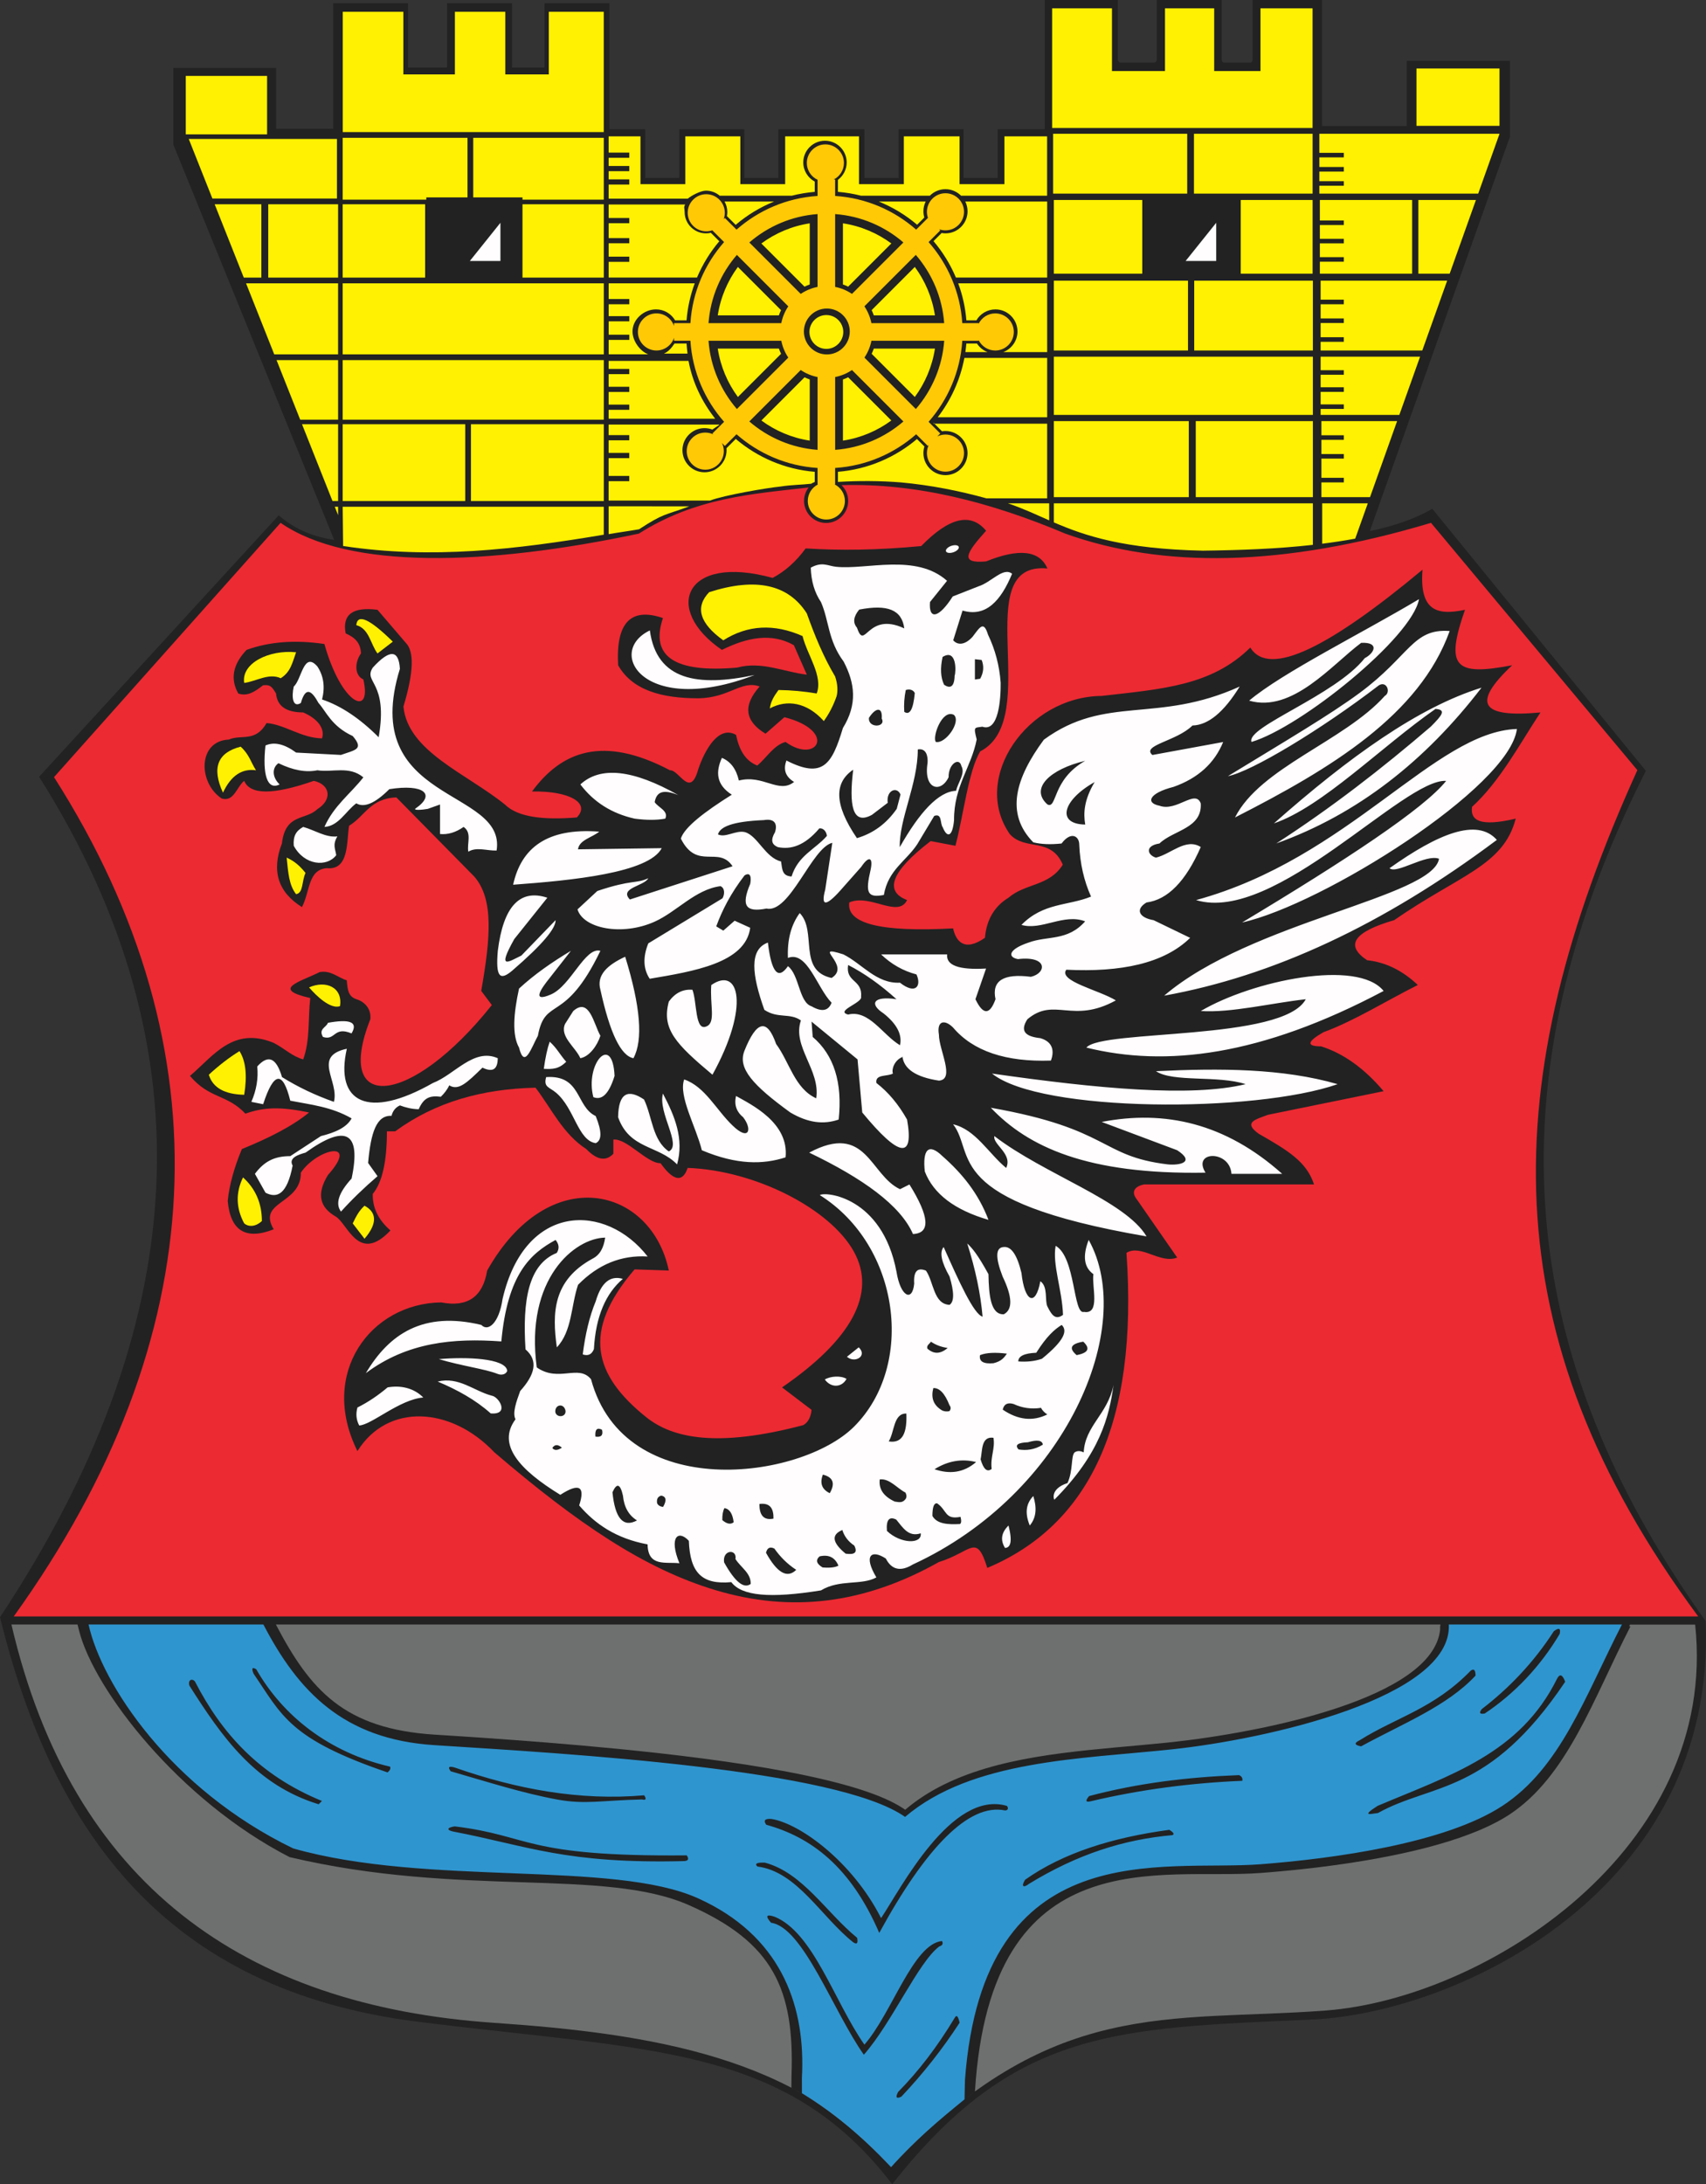 <?xml version="1.0" encoding="UTF-8" standalone="no"?>
<svg xmlns:inkscape="http://www.inkscape.org/namespaces/inkscape" xmlns:sodipodi="http://sodipodi.sourceforge.net/DTD/sodipodi-0.dtd" xmlns="http://www.w3.org/2000/svg" xmlns:svg="http://www.w3.org/2000/svg" width="521.912" height="667.907" version="1.1" id="svg28" sodipodi:docname="POL_Darłowo_COA.svg" inkscape:version="1.1.2 (b8e25be833, 2022-02-05)">
  <rect width="100%" height="100%" fill="#333333" stroke="none"/>
  <defs id="defs8">
    <marker id="ArrowEnd" viewBox="0 0 10 10" refX="0" refY="5" markerUnits="strokeWidth" markerWidth="4" markerHeight="3" orient="auto">
      <path d="M 0,0 10,5 0,10 Z" id="path2"></path>
    </marker>
    <marker id="ArrowStart" viewBox="0 0 10 10" refX="10" refY="5" markerUnits="strokeWidth" markerWidth="4" markerHeight="3" orient="auto">
      <path d="M 10,0 0,5 10,10 Z" id="path5"></path>
    </marker>
  </defs>
  <g id="g26">
    <path style="fill:#222222;fill-rule:evenodd;stroke:none" d="m 53.023,20.774 v 23.441 l 49.2,120.844 c -5.32,-0.668 -11.637,-2.832 -16.957,-7.477 l -73.305,79.95 c 53.113,84.007 46.227,169.011 -11.961,257 16.211,65.66 50.609,113.964 127.668,123.668 71.071,8.949 112.547,6.921 145.281,49.707 37.516,-47.715 68.704,-47.7 128.336,-50.348 44.75,-1.984 123.989,-39.543 120.516,-121.863 C 469.082,422.02 451.535,338.547 503.512,235.715 L 438.18,155.582 c -5.047,2.938 -11.418,5.211 -19.113,6.825 l 42.894,-120.7 V 18.618 H 430.364 V 38.555 H 404.438 V 0 h -21.235 v 18.227 c 0,0.512 -0.339,0.93 -0.754,0.93 h -7.929 c -0.414,0 -0.754,-0.418 -0.754,-0.93 V 0 h -19.875 v 18.227 c 0,0.512 -0.426,0.93 -0.953,0.93 h -10.016 c -0.523,0 -0.953,-0.418 -0.953,-0.93 V 0 H 319.61 V 39.532 H 305.203 V 54.438 H 294.77 V 39.532 H 274.895 V 54.438 H 264.461 V 39.532 H 238.125 V 54.438 H 227.692 V 39.532 H 207.817 V 54.438 H 197.383 V 39.532 h -10.93 V 0.993 H 166.578 V 20.649 h -9.937 V 0.993 H 136.766 V 20.649 H 124.84 V 0.993 H 101.934 V 39.391 H 84.481 V 20.774 H 53.063" id="path10"></path>
    <path style="fill:#222222;fill-rule:evenodd;stroke:none" d="m 256.344,58.664 c 9.188,0.75 17.574,4.411 24.227,10.059 l 2.203,-2.203 c -0.18,-0.606 -0.278,-1.25 -0.278,-1.91 0,-3.719 3.032,-6.75 6.75,-6.75 3.719,0 6.75,3.031 6.75,6.75 0,3.715 -3.031,6.75 -6.75,6.75 -0.402,0 -0.8,-0.035 -1.187,-0.106 l -2.481,2.481 c 5.645,6.652 9.305,15.039 10.055,24.23 h 3.051 c 1.172,-2.004 3.348,-3.359 5.832,-3.359 3.719,0 6.75,3.031 6.75,6.75 0,3.715 -3.031,6.75 -6.75,6.75 -2.356,0 -4.438,-1.219 -5.645,-3.059 h -3.25 c -0.761,9.176 -4.433,17.547 -10.086,24.192 l 2.637,2.636 c 0.344,-0.054 0.703,-0.082 1.063,-0.082 3.718,0 6.75,3.032 6.75,6.75 0,3.715 -3.032,6.75 -6.75,6.75 -3.715,0 -6.75,-3.031 -6.75,-6.75 0,-0.703 0.105,-1.382 0.308,-2.023 l -2.277,-2.277 c -6.645,5.625 -15.016,9.273 -24.184,10.023 v 3.191 c 1.879,1.2 3.129,3.305 3.129,5.696 0,3.718 -3.031,6.75 -6.75,6.75 -3.719,0 -6.75,-3.032 -6.75,-6.75 0,-2.453 1.321,-4.606 3.285,-5.789 v -3.102 c -9.16,-0.758 -17.519,-4.418 -24.156,-10.051 l -2.844,2.844 c 0.016,0.195 0.028,0.399 0.028,0.602 0,3.718 -3.032,6.75 -6.75,6.75 -3.719,0 -6.75,-3.032 -6.75,-6.75 0,-3.719 3.031,-6.75 6.75,-6.75 0.847,0 1.66,0.156 2.406,0.441 l 2.148,-2.148 c -5.632,-6.633 -9.289,-14.993 -10.05,-24.153 h -3.692 c -1.207,1.836 -3.285,3.059 -5.644,3.059 -3.715,0 -6.75,-3.031 -6.75,-6.75 0,-3.719 3.031,-6.75 6.75,-6.75 2.484,0 4.66,1.351 5.832,3.359 h 3.496 c 0.746,-9.172 4.394,-17.543 10.023,-24.191 l -2.586,-2.586 c -0.48,0.113 -0.98,0.172 -1.492,0.172 -3.594,0 -6.527,-2.934 -6.527,-6.528 0,-3.593 2.933,-6.527 6.527,-6.527 3.594,0 6.527,2.934 6.527,6.527 0,0.426 -0.039,0.844 -0.117,1.25 l 2.676,2.676 c 6.641,-5.648 15.02,-9.32 24.199,-10.086 v -3.148 c -2.086,-1.121 -3.508,-3.324 -3.508,-5.852 0,-3.656 2.981,-6.64 6.641,-6.64 3.656,0 6.641,2.98 6.641,6.64 0,2.176 -1.059,4.117 -2.688,5.328 v 3.664" id="path12"></path>
    <path style="fill:#ffc905;fill-rule:evenodd;stroke:none" d="m 255.035,54.903 h 0.454 v 5.019 c 9.46,0.606 18.074,4.395 24.793,10.301 l 3.57,-3.57 0.066,0.066 c -0.222,-0.609 -0.347,-1.265 -0.347,-1.953 0,-3.125 2.546,-5.676 5.675,-5.676 3.125,0 5.676,2.547 5.676,5.676 0,3.125 -2.547,5.676 -5.676,5.676 -0.683,0 -1.343,-0.121 -1.953,-0.348 l 0.36,0.363 -3.571,3.571 c 5.907,6.711 9.7,15.328 10.305,24.793 h 5.016 v 0.156 c 0.929,-1.859 2.859,-3.145 5.078,-3.145 3.125,0 5.675,2.547 5.675,5.676 0,3.125 -2.546,5.676 -5.675,5.676 -2.219,0 -4.145,-1.281 -5.078,-3.145 v 0.157 h -5.016 c -0.605,9.461 -4.398,18.078 -10.305,24.793 l 3.571,3.57 -0.887,0.887 c 0.75,-0.364 1.594,-0.571 2.48,-0.571 3.125,0 5.676,2.547 5.676,5.676 0,3.125 -2.547,5.676 -5.676,5.676 -3.125,0 -5.675,-2.547 -5.675,-5.676 0,-0.887 0.203,-1.73 0.57,-2.48 l -0.289,0.293 -3.57,-3.571 c -6.715,5.903 -15.329,9.692 -24.793,10.301 v 5.02 h -0.157 c 1.86,0.929 3.145,2.859 3.145,5.078 0,3.125 -2.547,5.676 -5.676,5.676 -3.125,0 -5.676,-2.547 -5.676,-5.676 0,-2.215 1.281,-4.145 3.145,-5.078 h -0.156 v -5.02 c -9.461,-0.605 -18.079,-4.394 -24.793,-10.305 l -3.571,3.571 -0.883,-0.883 c 0.364,0.746 0.571,1.59 0.571,2.477 0,3.124 -2.551,5.675 -5.676,5.675 -3.125,0 -5.676,-2.547 -5.676,-5.675 0,-3.126 2.547,-5.676 5.676,-5.676 0.887,0 1.727,0.203 2.477,0.566 l -0.29,-0.289 3.571,-3.57 c -5.906,-6.711 -9.696,-15.328 -10.305,-24.793 h -5.016 v -0.867 c -0.761,2.238 -2.886,3.855 -5.375,3.855 -3.125,0 -5.675,-2.547 -5.675,-5.676 0,-3.125 2.547,-5.676 5.675,-5.676 2.489,0 4.614,1.614 5.375,3.852 v -0.867 h 5.016 c 0.606,-9.461 4.395,-18.074 10.305,-24.789 l -3.571,-3.57 0.063,-0.063 c -0.606,0.223 -1.266,0.348 -1.949,0.348 -3.125,0 -5.676,-2.547 -5.676,-5.676 0,-3.125 2.547,-5.676 5.676,-5.676 3.125,0 5.676,2.547 5.676,5.676 0,0.683 -0.122,1.34 -0.344,1.949 l 0.359,-0.359 3.57,3.57 c 6.715,-5.906 15.332,-9.695 24.793,-10.301 v -4.949 c -1.937,-0.902 -3.285,-2.871 -3.285,-5.145 0,-3.124 2.547,-5.675 5.676,-5.675 3.125,0 5.676,2.547 5.676,5.675 0,2.215 -1.281,4.145 -3.145,5.079 z m -38.281,43.918 h 22.266 c 0.363,-1.871 1.105,-3.614 2.14,-5.145 l -15.73,-15.73 c -4.914,5.695 -8.086,12.937 -8.676,20.875 z m 49.832,0 h 22.266 c -0.586,-7.938 -3.762,-15.18 -8.68,-20.879 l -15.73,15.73 c 1.031,1.528 1.773,3.274 2.14,5.149 z m 22.27,5.379 H 266.59 c -0.363,1.875 -1.105,3.617 -2.141,5.148 l 15.731,15.73 c 4.918,-5.695 8.09,-12.937 8.68,-20.878 z m -49.832,0 h -22.266 c 0.586,7.937 3.762,15.179 8.676,20.878 l 15.73,-15.73 c -1.031,-1.527 -1.773,-3.27 -2.14,-5.144 z m 21.617,-14.329 15.73,-15.73 c -5.695,-4.914 -12.937,-8.086 -20.879,-8.676 v 22.266 c 1.875,0.363 3.614,1.105 5.145,2.14 z m -15.676,23.278 -15.73,15.73 c 5.699,4.914 12.937,8.09 20.879,8.68 v -22.266 c -1.875,-0.363 -3.618,-1.105 -5.149,-2.14 z m 31.406,15.734 -15.73,-15.73 c -1.527,1.031 -3.27,1.773 -5.145,2.14 v 22.266 c 7.938,-0.586 15.176,-3.762 20.879,-8.676 z m -47.136,-54.742 15.73,15.73 c 1.527,-1.031 3.274,-1.773 5.149,-2.14 V 65.465 c -7.942,0.586 -15.18,3.762 -20.879,8.68 z m 23.718,34.242 c -3.863,0 -7.019,-3.152 -7.019,-7.019 0,-3.864 3.152,-7.02 7.019,-7.02 3.864,0 7.016,3.152 7.016,7.02 0,3.863 -3.148,7.019 -7.016,7.019" id="path14"></path>
    <path style="fill:#ec2a32;fill-rule:evenodd;stroke:none" d="M 4.188,494.286 H 519.524 c -63.926,-86.36 -61.66,-163.872 -18.61,-258.79 l -63.132,-75.617 c -45.387,13.602 -82.192,13.942 -111.891,3.293 -22.723,-9.59 -45.52,-15.476 -68.442,-14.82 1.25,1.226 2.032,2.934 2.032,4.816 0,3.719 -3.032,6.75 -6.75,6.75 -3.719,0 -6.75,-3.031 -6.75,-6.75 0,-1.539 0.519,-2.961 1.39,-4.097 -17.226,1.972 -34.527,3.078 -51.925,14.101 -46.536,9.864 -88.786,11.117 -109.61,-3.293 L 16.527,237.637 C 69.828,321.223 65.184,409.45 4.203,494.286 Z M 106.102,299.774 c -2.766,-0.84 -4.809,-3.125 -8.297,-2.524 -6.031,3.008 -15.066,5.172 -2.887,7.938 -0.719,6.254 0,12.867 -2.164,18.762 -3.453,-0.977 -5.433,-3.176 -9.019,-5.051 -12.387,-5.098 -18.36,3.91 -25.618,10.101 6.012,7.094 11.305,5.532 16.957,11.547 5.711,-2.043 10.883,-2.164 19.485,-0.359 -5.231,4.269 -12.445,7.875 -20.567,11.183 -2.402,5.77 -3.847,11.063 -4.328,15.875 0.84,9.141 5.532,12.028 14.071,8.657 -5.172,-8.657 8.418,-7.575 8.297,-17.317 4.929,-7.336 18.16,-10.343 8.296,0.719 -3.652,5.918 -2.398,9.953 2.352,12.684 3.695,2.121 6.98,14.64 16.769,4.269 -3.726,-3.246 -5.531,-6.972 -5.41,-11.183 2.887,-3.485 4.328,-9.864 4.328,-19.125 h 2.524 c 12.387,-9.051 26.699,-12.961 42.941,-13.352 5.008,6.613 8.434,14.18 15.516,18.762 3.246,3.363 6.012,3.847 8.297,1.441 v -4.328 c 4.086,-0.48 10.344,7.336 14.433,7.215 2.403,3.367 6.254,7.453 8.297,1.441 20.746,0.758 43.512,12.496 50.785,25.485 7.274,12.984 -0.929,27.218 -21.918,41.632 l 9.02,6.856 c -0.117,1.922 -0.961,3.848 -2.523,4.687 -26.231,6.922 -39.957,4.063 -48.075,-2.453 -15.922,-12.793 -19.914,-26.113 -3.523,-45.175 l 10.465,0.359 c -5.352,-25.617 -36.625,-33.559 -55.571,0 -1.32,8.058 -6.011,11.305 -14.07,9.742 -21.527,0.27 -37.527,21.617 -25.617,45.465 9.23,-14.793 28.652,-13.609 41.851,0.34 25.52,21.875 46.024,35.687 67.688,42.176 23.059,6.906 45.391,4.308 68.355,-8.598 10.102,-3.125 11.426,-9.02 14.793,1.801 30.973,-13.004 46.247,-43.887 42.579,-96.344 4.449,-2.766 10.343,3.484 15.515,1.441 l -12.265,-17.679 c -2.165,-2.645 -0.36,-4.207 2.164,-4.688 h 51.961 c -2.282,-6.976 -7.938,-10.344 -16.957,-15.515 -4.809,-3.489 -0.961,-4.329 2.886,-5.774 11.785,-2.402 23.574,-4.809 35.364,-7.215 -5.891,-6.976 -12.27,-11.547 -19.126,-13.711 -4.57,0 -4.328,-1.441 0.719,-4.328 9.262,-3.367 19.242,-9.621 28.867,-14.433 -4.687,-4.45 -9.859,-6.973 -15.515,-7.575 -6.856,-4.57 -4.09,-8.656 8.297,-12.265 19.965,-13.832 33.437,-16.598 37.168,-31.032 -10.946,2.586 -13.953,0.543 -13.352,-3.605 8.539,-7.816 14.434,-19.004 20.93,-28.867 -18.281,1.683 -21.168,-2.645 -8.66,-14.434 -17.559,3.367 -20.567,0.602 -14.434,-16.957 -8.898,1.922 -13.949,0 -12.988,-12.265 -27.934,23.273 -46.879,33.257 -52.684,23.812 -11.89,11.742 -27.078,12.676 -45.465,14.793 -22.773,0.18 -40.027,25.078 -28.144,42.219 4.687,5.289 12.629,0.84 16.234,9.379 -4.09,6.613 -11.426,5.652 -16.597,10.101 -4.329,2.645 -6.735,6.735 -7.215,12.266 -6.375,4.449 -8.899,0.961 -9.743,-2.883 -22.128,1.199 -32.714,-1.441 -31.753,-7.937 6.371,-2.766 14.91,4.929 17.679,-0.719 -6.976,-2.645 -5.051,-8.656 7.215,-18.039 l 7.574,1.441 c 2.524,-9.621 3.969,-22.851 7.575,-28.867 19.484,-9.98 -3.969,-58.215 20.566,-55.93 -2.402,-5.531 -8.66,-6.254 -18.762,-2.164 -8.058,0.719 -6.254,-2.402 0,-9.379 -4.687,-5.652 -11.304,-4.086 -19.844,4.688 -13.32,1.262 -24.925,1.383 -35.359,0.719 -2.887,3.968 -6.254,6.976 -10.101,9.019 -27.063,-7.453 -33.676,9.621 -15.516,22.012 7.758,-3.848 15.215,-5.293 22.012,-1.442 l 3.968,9.02 c -6.976,-0.84 -13.949,-4.207 -21.289,-2.164 -19.125,1.683 -26.699,-3.367 -22.73,-15.152 -9.86,-3.364 -14.434,1.441 -13.711,14.433 4.387,7.699 13.406,10.102 24.535,10.102 9.5,-0.117 13.231,-5.653 18.762,-3.606 -5.172,5.774 -4.571,10.586 1.801,14.434 l 5.773,-5.051 c 16.355,4.207 9.98,14.555 0.359,7.574 -3.605,0.961 -5.773,4.809 -8.66,7.215 -3.785,-1.5 -5.59,-4.988 -6.492,-9.379 -5.289,-3.004 -9.5,4.449 -11.547,10.465 -2.523,9.141 -5.773,0.238 -8.66,0.359 -20.566,-10.828 -33.195,-5.773 -42.219,6.493 11.305,-0.239 18.039,3.488 13.711,7.937 -9.863,0.781 -17.922,0.059 -22.012,-3.969 -11.785,-9.5 -29.707,-16.234 -31.031,-29.949 3.125,-10.344 3.367,-16.84 0.719,-19.484 l -8.656,-10.102 c -7.578,-0.961 -10.825,1.442 -9.742,7.215 3.003,1.32 4.566,3.004 4.687,6.133 -1.922,2.644 -2.043,6.734 0.719,7.937 2.765,11.668 -6.613,8.059 -11.906,-10.824 -8.899,-1.32 -16.836,-0.719 -23.813,1.801 -4.207,4.449 -5.051,8.898 -2.523,13.348 2.886,0.961 5.05,-0.598 7.574,-2.524 2.043,-0.238 2.644,0.238 3.969,2.524 0.359,3.847 3.125,5.773 8.296,5.773 4.45,1.922 6.735,4.93 5.774,7.938 -6.375,-0.118 -11.305,-4.208 -16.957,-4.688 -3.485,6.012 -7.695,3.367 -11.547,5.051 -9.562,0.418 -9.441,13.289 -2.164,18.039 3.726,1.082 4.57,-3.606 6.855,-5.41 1.805,4.328 8.899,4.328 21.289,0 5.051,1.082 5.77,5.773 1.079,8.66 -3.606,3.484 -9.743,1.199 -10.825,10.461 -3.246,8.418 -1.199,14.914 6.133,19.484 2.524,-4.929 1.805,-11.426 7.574,-11.906 6.977,0.719 6.012,-8.297 6.856,-12.988 4.808,-2.887 6.375,-8.297 14.433,-8.661 l 23.813,24.176 c 6.043,6.887 5.019,18.735 2.164,35 l 3.246,4.328 c -24.781,31.157 -48.598,33.204 -37.168,4.329 0.359,-3.485 -2.164,-5.532 -4.328,-6.133 -2.402,-0.84 -2.645,-2.766 -2.887,-5.774" id="path16"></path>
    <path style="fill:#6e6f6f;fill-rule:evenodd;stroke:none" d="m 3.555,496.743 h 20.164 c 0.152,0.66 0.32,1.328 0.508,2.007 4.566,17.938 30.512,51.754 64.367,69.133 52.477,12.395 96.207,3.195 122.223,14.707 25.655,11.355 32.299,25.524 31.324,52.323 -0.011,0.298 -0.023,3.198 -0.035,3.5 8.98,4.387 21.359,14.252 30.453,24.237 6.773,-8.379 18.526,-17.888 25.707,-23.11 4.844,-78.02 57.203,-64.489 87.34,-66.809 0.351,-0.024 0.711,-0.055 1.07,-0.082 0.359,-0.028 0.723,-0.055 1.09,-0.086 0.363,-0.027 0.734,-0.059 1.109,-0.09 0.371,-0.031 0.746,-0.062 1.125,-0.098 0.375,-0.031 0.758,-0.066 1.141,-0.101 0.383,-0.031 0.769,-0.07 1.156,-0.106 0.387,-0.035 0.777,-0.07 1.172,-0.109 0.391,-0.035 0.789,-0.074 1.187,-0.113 0.399,-0.039 0.797,-0.078 1.2,-0.121 0.402,-0.039 0.808,-0.082 1.215,-0.125 0.406,-0.043 0.816,-0.086 1.226,-0.129 0.41,-0.043 0.824,-0.09 1.238,-0.137 0.414,-0.047 0.829,-0.094 1.25,-0.141 0.418,-0.047 0.836,-0.093 1.258,-0.144 0.422,-0.047 0.844,-0.102 1.27,-0.153 19.117,-2.343 41.136,-6.589 54.929,-14.039 0.305,-0.164 0.606,-0.328 0.907,-0.5 0.297,-0.168 0.59,-0.336 0.883,-0.507 0.289,-0.172 0.574,-0.344 0.855,-0.52 0.277,-0.172 0.559,-0.352 0.828,-0.527 17.793,-11.66 25.723,-35.438 37.094,-57.59 h -0.414 c 0.09,-0.176 0.179,-0.356 0.269,-0.531 h 19.934 c 7.297,68.843 -64.442,114.336 -112.996,118.007 -48.121,3.641 -84.086,-4.433 -133.055,47.805 C 244.731,629.164 199.34,621.84 151.137,618.555 74.778,613.352 22.07,576.301 3.5,496.778 Z m 80.754,0 H 440.637 c 0,0.175 0.004,0.355 0,0.531 h -0.07 c 0.015,0.375 0.011,0.746 0,1.117 -2.309,20.965 -54.344,31.379 -82.543,34.379 -0.438,0.047 -0.879,0.09 -1.321,0.137 -20.754,2.136 -43.757,2.972 -62.464,10.371 -0.395,0.156 -0.793,0.316 -1.188,0.48 -0.391,0.16 -0.785,0.328 -1.176,0.5 -0.386,0.168 -0.777,0.34 -1.16,0.516 -0.383,0.176 -0.766,0.351 -1.148,0.535 -0.379,0.18 -0.758,0.367 -1.137,0.555 -0.375,0.187 -0.75,0.379 -1.121,0.574 -0.371,0.195 -0.742,0.394 -1.11,0.598 -0.367,0.199 -0.73,0.406 -1.093,0.617 -0.36,0.207 -0.723,0.422 -1.078,0.636 -0.356,0.215 -0.711,0.438 -1.063,0.661 -0.351,0.222 -0.699,0.449 -1.047,0.683 -0.344,0.231 -0.691,0.465 -1.031,0.707 -0.34,0.238 -0.68,0.481 -1.016,0.727 -0.336,0.246 -0.668,0.496 -1,0.754 -0.328,0.254 -0.656,0.511 -0.984,0.777 -0.324,0.262 -0.645,0.531 -0.965,0.801 -0.32,-0.227 -0.66,-0.453 -1.016,-0.68 -0.351,-0.223 -0.718,-0.445 -1.101,-0.664 -0.379,-0.219 -0.777,-0.437 -1.188,-0.652 -0.406,-0.215 -0.828,-0.43 -1.265,-0.641 -0.434,-0.211 -0.887,-0.422 -1.348,-0.629 -0.461,-0.203 -0.937,-0.41 -1.426,-0.613 -0.484,-0.203 -0.988,-0.402 -1.5,-0.602 -0.511,-0.199 -1.035,-0.394 -1.574,-0.59 -0.535,-0.191 -1.086,-0.386 -1.644,-0.578 -0.559,-0.187 -1.129,-0.379 -1.711,-0.566 -0.582,-0.188 -1.176,-0.371 -1.782,-0.555 -0.601,-0.179 -1.218,-0.363 -1.843,-0.543 -0.625,-0.179 -1.262,-0.355 -1.907,-0.531 -0.644,-0.176 -1.3,-0.348 -1.964,-0.519 -0.664,-0.172 -1.336,-0.34 -2.02,-0.508 -0.68,-0.168 -1.375,-0.332 -2.074,-0.496 -0.699,-0.161 -1.41,-0.325 -2.129,-0.489 -0.715,-0.16 -1.441,-0.316 -2.176,-0.476 -15.426,-3.309 -34.351,-5.832 -53.219,-7.785 -0.894,-0.09 -1.793,-0.184 -2.691,-0.274 -0.895,-0.09 -1.793,-0.18 -2.691,-0.265 -14.34,-1.403 -28.446,-2.485 -40.743,-3.336 -0.765,-0.051 -1.527,-0.102 -2.281,-0.157 -0.754,-0.05 -1.5,-0.101 -2.238,-0.148 -0.738,-0.047 -1.469,-0.098 -2.192,-0.145 -0.718,-0.046 -1.433,-0.093 -2.14,-0.14 -0.703,-0.047 -1.403,-0.09 -2.09,-0.133 -0.687,-0.043 -1.367,-0.086 -2.035,-0.129 -0.668,-0.043 -1.328,-0.082 -1.977,-0.125 -27.547,-1.762 -37.992,-13.476 -48.558,-33.68" id="path18" sodipodi:nodetypes="cccccscccccccccccscssscccccccccccccccccccccccccccsccsccccccsccccccccccccccccccccccccccsccsscc"></path>
    <path style="fill:#2f95cf;fill-rule:evenodd;stroke:none" d="m 245.328,635.282 c 0.036,-0.666 0.064,-1.333 0.084,-2 0.614,-20.661 -6.777,-41.511 -31.908,-52.825 C 187.563,568.782 130.727,576.895 89.676,565.215 52.141,547.043 31.098,514.934 27.094,496.75 h 53.488 c 10.653,20.496 24.516,35.114 52.285,36.891 41.645,2.66 123.293,7.32 144.02,21.945 20.445,-17.406 53.543,-17.672 81.672,-20.66 29.109,-3.094 85.695,-15.82 84.68,-38.172 h 52.953 c -11.368,22.149 -18.766,43.789 -36.559,55.45 -17.418,11.414 -51.316,16.117 -74.008,17.863 -29.877,2.296 -84.76,-9.918 -90.412,65.919 -0.049,0.651 -0.093,5.308 -0.135,5.971 -7.845,6.374 -15.311,12.627 -22.464,20.719 -9.227,-9.785 -18.096,-17.076 -27.278,-22.594 z M 475.356,498.809 c 1.574,-1.188 2.176,-0.914 1.8,0.816 -5.906,9.946 -13.847,18.297 -22.941,24.344 -1.512,0.274 -1.809,-0.18 -0.887,-1.363 8.118,-6.199 15.836,-14.172 22.028,-23.797 z m -58.965,35.199 c -2.07,-0.383 -2.199,-1.012 -0.379,-1.887 11.305,-7.085 22.613,-9.609 33.922,-21.257 0.976,-0.707 1.469,-0.2 1.472,1.523 -8.699,9.352 -22.242,14.645 -35.015,21.625 z m 5.172,20.391 c -1.86,0.179 -5.539,1.269 -0.129,-2.184 22.379,-9.465 43.531,-15.945 54.898,-38.859 0.832,-1.645 1.668,-1.34 2.504,0.902 -23.426,34.813 -40.758,30.918 -57.273,40.137 z m -87.739,-3.629 c -1.675,0.453 -1.894,-0.059 -0.648,-1.551 15.023,-4 30.359,-5.816 45.871,-6.41 0.824,0.332 1.16,0.91 1.016,1.734 -15.649,0.661 -31.074,2.649 -46.239,6.231 z m 23.891,8.762 c 1.301,0.785 1.629,1.328 0.984,1.629 -14.886,1.32 -29.05,5.804 -43.937,14.914 -1.606,1.277 -2.48,0.859 -1.168,-1.262 11.602,-8.195 26.676,-12.926 44.121,-15.277 z m -65.683,57.55 c 0.691,-1.339 1.203,-0.128 1.531,1.446 -5.207,8.019 -11.145,15.554 -17.817,22.605 -1.543,0.731 -1.875,0.25 -0.984,-1.445 6.242,-6.317 12,-13.852 17.27,-22.606 z m -56.133,-29.121 c -1.84,-2.078 -1.493,-2.699 1.043,-1.859 11.906,4.824 18.336,26.078 27.504,39.121 8.457,-9.648 14.906,-30.797 23.734,-31.684 0.441,0.801 0.152,1.36 -0.859,1.676 -6.407,4.824 -14.454,23.344 -23.051,33.098 -9.453,-13.449 -18.547,-38.949 -28.371,-40.356 z m -4.188,-17.199 c -0.941,-0.883 -0.179,-1.281 2.285,-1.191 11.598,3.097 18.817,15.324 28.223,22.988 0.332,1.676 -0.063,2.133 -1.187,1.375 -9.774,-7.723 -17.172,-21.652 -29.321,-23.172 z m 2.695,-12.785 c -0.929,-1.32 -0.402,-1.91 1.583,-1.77 8.738,1.391 24.804,13.071 33.558,30.332 6.051,-9.066 21.524,-39.273 38.485,-34.324 0.503,0.59 0.46,1.301 -0.489,1.406 -11.176,-2.398 -24.457,11.602 -38.554,37.438 -8.786,-20.34 -20.922,-29.293 -34.583,-33.078 z m -96.531,-16.344 c -0.988,-1.336 -0.515,-1.695 1.41,-1.086 18.821,6.559 37.993,10.149 57.793,8.434 0.743,1.152 0.52,1.574 -0.679,1.269 -12.305,0.278 -17.317,1.59 -25.785,0.047 -10.614,-1.933 -21.27,-5.359 -32.735,-8.664 z m 0.699,18.414 c -1.835,-0.398 -2.027,-1.168 0.512,-1.566 23.485,2.832 21.047,9.316 71,8.863 0.738,1.07 0.508,1.652 -0.695,1.75 -36.43,0.906 -47.899,-4.66 -70.82,-9.047 z M 57.934,515.418 c -0.516,-1.855 0.973,-2.254 1.734,-1.191 8.102,15.691 19.52,28.582 38.821,36.484 l -1.008,1.012 c -19.364,-5.937 -29.555,-20.559 -39.551,-36.305 z m 19.648,-3.601 c -0.703,-1.68 -0.433,-2.141 0.805,-1.387 8.219,14.367 22.328,25.477 40.965,29.797 0.215,0.582 -0.047,1.168 -0.805,1.75 -30.113,-10.273 -32.265,-17.453 -40.961,-30.16" id="path20" sodipodi:nodetypes="csccccccccccccccccccccccccccccccccccccccccccccccccccccccccccccccccccccccccccccccccccccccccccccccc"></path>
    <path style="fill:#fffdfd;fill-rule:evenodd;stroke:none" d="m 153.094,68.125 v 11.672 h -9.352 z m 218.977,0 v 11.672 h -9.352 z M 198.805,192.774 c -13.758,6.609 -1.695,26.633 32.051,13.629 -17.391,3.695 -29.989,1.679 -32.051,-13.629 z m 92.207,-25.852 c 1.074,-0.375 2.105,-0.242 2.293,0.289 0.187,0.535 -0.531,1.282 -1.609,1.657 -1.075,0.375 -2.106,0.242 -2.293,-0.29 -0.188,-0.535 0.531,-1.281 1.609,-1.66 z m -1.277,10.692 c -9.485,-8.485 -24.672,-3.309 -33.977,-4.305 -2.559,-0.273 -4.226,-1.652 -7.723,0.277 0.121,4.118 1.164,7.625 3.125,10.524 2.539,5.832 2.09,11.664 6.93,18.187 3.484,6.66 4.254,13.055 -0.226,20.328 -3.34,11.09 -6.11,15.629 -17.27,9.934 -1.055,2.793 -0.273,4.977 2.34,6.547 -4.711,3.762 -9.422,-2.356 -16.891,-0.43 -0.812,-3.535 -2.543,-5.844 -5.195,-6.93 -1.938,4.29 -1.77,8.196 3.031,11.262 -8.414,5.278 -14.531,9.985 -15.59,13.426 4.965,9.867 11.543,2.035 15.821,8.457 l -31.414,10.164 c -3.407,-3.543 4.441,-4.101 5.628,-6.496 -3.816,1.758 -4.875,0.297 -15.589,3.895 l -6.063,5.628 c 1.809,5.891 13.68,8.211 23.606,3.754 6.789,-3.047 12.449,-9.879 20.14,-10.859 1.352,0.551 1.324,2.48 0.606,3.719 l -22.696,13.777 c -1.691,4.219 -1.546,7.828 0.43,10.824 13.199,-2.242 29.352,-4.761 30.75,-15.59 l -4.762,-2.164 -3.464,3.032 -2.165,-1.297 c 1.813,-4.926 4.395,-10.047 8.661,-15.59 1.953,-1.199 2.074,0.812 1.73,2.598 -2.863,6.726 -1.359,8.777 4.965,7.539 7.176,1.574 13.894,-18.688 20.152,-20.098 l -2.164,14.293 c -1.492,5.531 0.379,5.242 5.629,-0.863 l 5.375,-6.063 c 2.414,-3.617 3.68,-2.867 2.879,0.863 -1.637,7.016 -1.055,8.668 4.047,7.715 1.336,-7.699 6.812,-10.34 10.219,-15.511 l 5.195,-8.661 c 2.473,-0.91 1.73,2.309 2.598,3.465 1.382,3.414 3,2.922 3.464,-2.164 -0.07,-10.375 5.305,-16.23 6.93,-24.687 -1.031,-4.055 -0.683,-3.516 1.731,-3.895 5.007,1.731 5.648,-8.488 5.601,-13.426 -0.367,-5.215 -1.66,-10.125 -3.867,-14.722 -1.348,-4.375 -2.469,-2.317 -4.734,0.66 -2.43,2.652 -4.633,2.551 -5.911,1.066 l 2.852,-9.093 c 7.121,2.105 11.715,-2.946 15.156,-11.262 -2.773,-2.149 -6.238,2.597 -10.394,3.894 l -7.77,3.059 c -4.156,6.543 -7.394,7.344 -6.953,1.703 l 5.223,-6.496 z m -27.575,14.308 c -1.3,-1.531 -1.07,-3.367 0.688,-5.515 8.695,-1.684 13.062,0.074 13.793,5.746 -11.492,-5.364 -11.953,7.199 -14.481,-0.227 z m 36.09,9.656 v 6.204 l 1.606,-0.227 c 1.07,-1.914 1.222,-3.828 0.457,-5.746 l -2.067,-0.227 z m -9.883,-0.691 c -0.765,3.445 -0.609,6.281 0.457,8.504 1.684,1.148 3.141,0.918 3.219,-2.758 0.457,-1.222 0.688,-8.426 -3.676,-5.746 z m -11.726,16.785 c -0.152,-2.218 0,-4.441 0.457,-6.664 1.148,-0.383 2.297,-0.074 2.758,0.918 -0.461,4.981 -1.532,6.895 -3.219,5.746 z m -10.805,1.836 c -0.304,3.293 5.363,2.91 3.906,0.227 0.305,-3.754 -1.914,-3.371 -3.906,-0.227 z m 20.461,7.36 c 2.988,0.687 7.817,-6.204 5.516,-8.274 -3.676,-1.84 -6.664,6.895 -5.516,8.274 z m -11.035,32.183 c -0.227,-8.578 5.516,-19.23 5.516,-29.883 2.605,-0.457 3.14,2.067 2.988,4.137 -1.301,8.121 4.058,9.348 6.433,4.367 -0.074,-4.136 3.293,-6.203 3.907,-3.445 1.3,2.297 -1.071,5.055 -1.61,7.586 -5.418,0.211 -11.203,6.609 -17.238,17.238 z m -14.25,-23.68 c -1.301,10.766 -0.305,17.125 5.746,13.793 1.606,-1.222 3.215,-2.449 4.824,-3.675 -0.535,-3.828 2.836,-5.133 3.907,-2.528 l -1.149,4.367 c -3.141,4.52 -7.203,7.508 -12.184,8.965 -7.218,-10.554 -6.8,-17.105 -1.148,-20.918 z m -10.348,17.934 c -4.558,5.363 -8.695,6.512 -12.64,5.746 -2.145,-0.84 -2.219,-2.375 -0.918,-4.597 0.687,-2.145 0.226,-4.29 -3.446,-3.676 -9.847,0.422 -13.371,2.105 -14.019,4.367 2.297,1.148 5.515,-1.379 8.273,-0.688 3.907,1.149 6.203,7.817 11.032,8.965 0.382,2.449 0.304,4.442 3.218,4.598 1.989,-6.434 7.2,-8.274 10.805,-12.41 -0.074,-0.996 -0.84,-2.449 -2.297,-2.297 z M 122.34,204.508 c -0.359,-5.894 -3.125,-6.012 -8.297,-0.359 -3.019,4.679 4.801,4.082 1.801,21.289 -5.77,-5.774 -11.547,-9.621 -17.316,-11.547 0.961,-3.848 0.48,-7.215 -1.442,-10.102 -4.207,-4.808 -4.808,4.086 -7.215,6.133 -0.718,3.125 -0.359,6.614 2.164,5.051 1.442,-5.051 3.247,-3.969 5.411,0 2.336,2.555 3.921,7.086 10.464,10.102 3.485,4.086 0.84,4.207 -3.605,5.773 l -13.711,-0.719 c -3.605,-2.644 -6.734,-3.367 -9.379,-2.164 -0.961,8.813 0.481,13.805 4.328,11.906 -2.281,-2.164 -2.402,-5.05 -0.359,-6.492 4.449,2.164 8.418,2.887 11.906,2.164 4.688,0.719 9.742,-1.441 14.07,2.164 -3.968,5.051 -9.019,8.657 -11.906,15.153 4.328,-0.239 6.492,-4.809 9.742,-7.215 2.403,1.441 5.774,0 10.102,-4.328 10.578,-1.684 14.312,1.57 8.051,5.89 -0.899,0.649 2.035,0.45 3.726,0.133 l 3.739,-1.332 v 9.02 c 2.402,0.238 4.808,-0.481 7.214,-2.164 2.645,1.804 0.961,5.05 1.442,7.574 2.523,-1.563 5.773,-0.238 8.656,-0.36 3.004,-19.242 -42.34,-14.312 -29.586,-55.566 z m 85.16,38.61 c -13.828,-7.817 -23.812,-8.899 -29.949,-3.247 4.09,5.411 9.621,8.899 16.598,10.461 3.605,0.481 6.734,0.481 9.379,0 1.082,-2.402 -2.164,-3.367 -3.246,-5.05 0.601,-3.246 2.644,-3.969 7.214,-2.164 z m -24.179,11.187 c -15.934,-1.23 -23.875,4.961 -26.34,16.234 18.043,-1.32 41.496,-3.605 45.465,-11.183 l -25.618,0.359 c 0.36,-2.887 4.328,-3.605 6.493,-5.41 z m -15.875,20.207 c -8.418,-2.766 -13.469,2.645 -15.153,16.238 -0.719,8.176 0.719,9.141 4.328,6.133 9.563,-8.238 13.411,-13.051 13.352,-15.515 l -10.465,10.824 c -3.969,1.922 -7.574,4.57 -2.164,-5.051 z m 7.214,16.238 c -5.711,3.426 -11.125,7.153 -15.875,11.547 -1.683,7.696 -2.164,14.192 0,18.039 1.684,6.735 3.727,0.118 5.77,-3.605 2.285,-12.266 8.176,-3.246 19.125,-25.981 -4.688,-1.32 -9.02,10.704 -15.152,13.348 -6.133,2.645 -2.887,-1.922 -0.36,-5.051 z m 16.602,1.805 c 4.687,15.152 5.531,25.5 2.523,31.031 -3.847,-0.718 -7.214,-7.695 -10.101,-20.925 -1.262,-4.45 2.101,-7.579 7.574,-10.102 z m 20.566,10.106 c -2.886,-0.239 -5.289,0.96 -7.214,3.605 -2.282,8.418 2.164,12.988 13.347,22.371 11.547,-20.93 8.176,-33.316 -0.359,-27.422 -0.473,6.02 1.449,11.438 -1.442,12.629 -3.605,1.684 -2.886,-7.457 -4.328,-11.183 z m -43.66,15.875 c -0.719,2.042 -1.32,4.808 -1.804,8.296 2.644,0.118 4.57,0.118 6.855,-2.164 -1.922,-2.164 -2.887,-4.211 -5.051,-6.132 z m 7.215,-9.383 c 4.93,-4.328 6.254,3.968 8.297,7.574 -0.961,3.004 -3.367,6.375 -6.133,6.855 -1.562,-3.484 -6.375,-6.613 -4.687,-10.464 l 2.523,-3.969 z M 188.012,329 c -1.922,6.192 -4.207,7.395 -6.492,6.493 -2.645,-10.223 5.89,-19.723 6.492,-6.493 z m -20.93,0.364 c -0.875,3.14 0.957,3.007 3.071,4.808 5.636,4.805 6.625,14.547 12.082,15.395 1.921,-0.84 1.921,-3.606 0,-8.297 -6.133,-2.887 -4.329,-12.629 -15.153,-11.906 z m 35.727,5.05 c 3.613,6.852 6.508,13.829 4.328,21.649 -5.652,-5.891 -14.555,-4.57 -18.043,-14.434 0.117,-7.574 3.125,-8.66 7.938,-5.41 2.523,5.289 2.523,12.387 7.574,15.875 4.086,-1.922 -3.367,-11.785 -1.805,-17.68 z m 11.906,17.321 c 10.703,4.511 18.762,4.39 25.617,2.164 1.078,-10.582 -10.465,-16.117 -15.152,-18.762 -0.719,2.887 0.359,5.051 2.164,6.492 2.887,3.727 1.801,7.453 -3.246,2.524 -4.93,-4.688 -8.418,-11.907 -14.793,-14.071 -1.805,5.051 3.605,14.434 5.41,21.649 z m 87.688,21.289 c -3.067,-8.117 -8.118,-14.254 -14.071,-19.485 -4.328,-4.207 -6.133,-1.921 -5.41,4.688 2.645,6.855 9.141,11.785 19.484,14.793 z m -10.825,-29.227 c 7.055,9.043 -3.945,23.442 59.18,34.278 -6.492,-10.946 -31.391,-19.004 -46.547,-30.672 -0.597,2.523 5.653,5.41 3.606,9.742 -5.411,-4.449 -9.383,-11.785 -16.239,-13.348 z m 11.547,-5.054 c 11.328,11.894 29.309,20.464 65.672,19.843 -4.207,-6.734 7.457,-6.976 7.938,0.36 H 392.25 C 374.871,343.43 356.348,339.34 337.039,343.071 l 23.094,8.656 c 5.531,3.605 0.961,4.687 -2.887,4.328 -20.925,-2.523 -17.32,-10.824 -54.125,-17.32 z m 0.36,-10.465 c 14.808,11.996 80.574,12.054 105.726,3.246 -16.758,-4.848 -35.914,-4.906 -55.566,-3.969 5.172,3.484 19.004,1.199 27.422,3.969 -16.707,4.062 -45.457,1.355 -77.582,-3.246 z m 28.867,-7.938 c 24.203,6 53.254,2.66 90.933,-17.316 -7.933,-9.903 -40.171,-3.153 -55.929,6.133 9.258,0.601 21.406,-2.403 32.113,-3.606 -6.855,12.867 -62.426,9.141 -67.117,14.793 z m 23.816,-15.879 c 33.031,-5.953 66.801,-21.468 101.758,-47.629 -6.07,-6.855 -18.102,-1.804 -32.836,8.657 2.164,1.922 11.184,-4.45 15.152,-2.887 -2.011,11.785 -57.644,19.242 -84.078,41.855 z m 23.817,-22.371 c 24.597,-5.469 81.851,-41.312 84.074,-59.176 -25.137,0.84 -51.36,39.571 -98.149,52.321 24.055,7.336 63.629,-37.285 76.5,-36.446 -6.73,8.477 -30.668,24.235 -62.425,43.301 z m 10.464,-24.176 c 24.899,-8.929 45.586,-25.226 62.786,-47.628 -19.184,5.921 -40.473,21.136 -63.508,41.496 14.793,-5.051 32.836,-23.454 49.433,-35 3.368,0.238 2.043,1.922 -1.441,5.41 -14.883,12.777 -30.461,24.867 -47.27,35.722 z m -12.628,-7.941 c 29.496,-15.019 56.461,-31.367 65.671,-57.012 -11.343,-0.859 -12.16,7.594 -27.632,18.993 -8.996,6.628 -22.102,14.335 -40.204,25.386 7.098,-1.347 28.434,-14.164 46.188,-27.785 2.402,-1.441 3.727,2.164 1.805,3.246 -12.387,13.832 -38.129,21.891 -45.825,37.168 z m 5.05,-23.094 c 15.004,-4.449 49.106,-31.871 51.239,-43.66 -17.321,10.344 -41.856,22.492 -51.961,31.031 13.23,3.848 25.379,-11.062 34.277,-17.679 5.652,-0.239 4.09,3.125 1.082,4.687 -9.019,11.426 -36.445,21.047 -34.641,25.617 z m -155.164,94.543 c -2.043,5.289 2.645,10.461 14.071,18.762 5.531,3.246 10.222,3.727 14.793,2.164 1.199,-11.305 -1.442,-19.727 -7.938,-25.258 l -0.359,-4.687 14.07,11.547 1.441,16.234 c 11.305,13.711 15.875,14.434 13.711,2.164 -2.644,-4.687 -5.773,-8.418 -9.379,-11.184 -0.48,-2.765 3.368,-1.921 5.051,-2.886 -0.48,-1.321 0.481,-4.09 2.887,-5.051 v -0.359 c 0.359,3.968 4.086,6.492 11.184,7.574 5.05,-0.36 0,-9.379 0,-14.071 -0.719,-4.328 1.8,-4.687 4.328,-2.164 6.132,7.215 16.117,10.582 29.949,10.102 0.961,-2.645 0.84,-5.652 -3.246,-6.855 -4.449,-0.481 -6.375,-2.043 -3.969,-5.774 8.297,-6.973 13.711,1.563 27.063,-5.773 -5.051,-3.125 -17.68,-5.891 -15.153,-9.379 16.688,0.812 29.86,-1.891 37.887,-9.742 l -11.184,-5.411 c -4.328,-0.718 -5.773,-3.246 -2.164,-5.41 6.492,-0.84 12.024,-6.492 16.598,-16.957 -4.57,-2.887 -9.141,2.164 -13.711,3.246 -2.523,-0.718 -3.605,-3.605 1.078,-4.328 4.207,-4.086 13.109,-4.566 12.629,-12.265 -1.684,-4.45 -7.336,2.644 -12.629,0.718 -4.328,-0.84 -3.246,-3.847 4.328,-5.769 7.457,-2.645 12.508,-7.215 15.153,-13.711 l -21.649,3.969 c -3.484,-3.004 7.453,-4.207 12.266,-9.02 4.808,-0.117 9.621,-4.086 14.433,-11.906 -25.363,11.484 -40.941,2.398 -59.898,16.238 -8.66,11.727 -11.91,22.551 -3.246,31.391 2.402,0.601 5.289,0.718 8.66,0.359 2.883,-3.848 5.41,-2.281 5.41,0.359 0.238,5.774 1.442,11.067 3.606,15.875 -7.094,2.883 -14.555,1.801 -21.289,8.657 6.132,1.8 12.988,-3.606 19.484,-1.082 -5.41,6.132 -11.547,4.328 -17.32,6.492 -6.133,2.043 -6.493,4.449 -3.247,5.051 9.262,-1.082 8.778,4.328 3.969,5.41 -8.418,-1.078 -12.027,1.199 -10.824,6.855 -1.684,4.688 -3.727,5.051 -6.133,0 l 3.246,-9.383 c -8.297,0.481 -12.265,-0.96 -11.906,-4.328 h -20.207 c 3.125,3.008 6.734,5.051 10.824,6.133 1.563,3.367 -0.117,6.375 -5.051,2.524 -7.214,0.359 -11.546,-5.774 -17.32,-8.661 -10.301,-3.273 2.711,3.321 -3.605,7.215 -10.465,-2.281 -4.328,-14.312 -9.743,-19.843 -2.644,3.605 -3.847,8.179 -3.605,13.71 5.891,-2.285 8.898,9.141 13.352,13.711 -0.961,2.524 -3.004,2.887 -6.133,1.082 -3.848,-1.199 -3.727,-9.621 -7.215,-12.265 -3.004,4.328 -5.051,1.922 -6.133,-7.215 -5.773,2.101 -4.93,9.801 -1.082,20.566 4.09,2.766 7.816,0.84 11.184,3.246 -2.766,7.938 6.011,15.153 4.687,23.813 -6.613,-3.004 -8.176,-11.063 -12.265,-16.598 -2.766,-7.937 -6.012,-7.215 -9.743,2.164 z m 31.754,-26.34 c 4.93,2.524 9.86,6.012 14.793,10.465 -7.094,-1.082 -8.418,1.442 -3.969,4.328 4.086,3.246 5.77,6.493 5.051,9.743 -5.293,-3.125 -9.5,-10.946 -15.875,-9.379 -4.09,-1.082 4.449,-3.606 3.969,-5.411 0.48,-5.41 -4.809,-4.328 -3.969,-9.742 z m 75.418,-55.933 c -9.859,5.523 -11.785,12.863 -2.883,12.988 -0.601,-3.488 -0.359,-7.574 2.883,-12.988 z m -2.887,-6.496 c -10.703,2.523 -17.078,8.418 -11.546,13.347 3.007,1.442 1.32,-7.574 11.546,-13.347 z m -228.777,23.093 c -1.562,2.645 -0.601,3.848 -0.359,5.774 -2.887,3.726 -9.742,3.125 -12.989,-2.887 -0.238,-3.004 0.719,-4.566 2.887,-5.773 3.485,0.961 6.977,3.367 10.465,2.886 z m 4.328,60.262 c -5.511,-2.312 -4.828,2.32 -8.742,1.082 -1.449,-2.48 1.016,-2.886 1.523,-4.328 6.45,-1.164 9.395,-0.383 7.215,3.246 z m -1.441,4.692 c -3.727,16.476 6.492,21.769 26.34,10.464 6.613,-2.523 12.507,-10.824 19.843,-7.574 -0.054,3.016 -1.187,4.563 -4.687,2.887 -4.809,4.687 -7.356,7.137 -10.16,5.41 -0.684,1.434 -1.586,2.52 -2.582,3.488 -3.356,-0.433 -5.215,0.278 -6.77,3.813 -2.09,-0.035 -3.965,-0.504 -5.738,-1.168 -1.328,0.594 -2.184,1.66 -2.574,3.195 -4.571,-0.238 -6.328,5.016 -7.164,14.399 l 2.886,4.05 c -4.207,3.606 -7.937,7.215 -11.183,10.825 -1.801,-2.403 -0.719,-5.774 3.246,-10.102 3.004,-14.191 -1.684,-16.84 -14.07,-7.937 -2.09,0.597 -5.317,1.562 -3.969,3.968 -1.68,8.719 -4.688,10.164 -8.297,8.297 l -3.246,-5.773 c 2.887,-3.848 6.012,-5.41 10.824,-5.41 l 9.379,-6.133 c 4.316,-1.074 7.883,-2.61 9.379,-5.41 -6.254,-3.59 -12.508,-4.176 -18.762,-5.411 -2.285,-9.261 -5.051,-8.898 -8.297,1.079 l -3.605,-0.719 c 1.562,-3.606 2.164,-7.215 1.801,-10.824 3.246,-3.606 5.769,-2.887 7.574,3.246 4.808,3.004 10.101,5.531 15.875,7.574 1.683,-6.375 -6.735,-13.953 3.969,-16.238 z m 84.437,70.367 c -3.863,-1.133 -6.629,1.148 -8.297,6.855 -1.968,4.762 -3.214,10.25 -3.968,16.239 1.625,0.554 2.765,0.015 3.418,-1.622 0.554,-10.05 3.652,-17.031 8.847,-21.472 z m -61.054,36.273 c -7.262,0.59 -15.868,8.414 -19.594,8.551 -0.91,-1.707 -1.094,-3.539 -0.543,-5.492 3.336,-1.66 6.383,-3.758 9.23,-6.153 3.911,-0.703 8.004,0.141 10.907,3.094 z m 4.402,-4.879 c 5.945,2.5 11.512,5.532 16.234,9.743 5.887,0.484 2.528,-5.071 0.36,-5.411 -5.532,-1.441 -10.059,-5.906 -16.598,-4.328 z m 21.289,-3.25 c -0.375,-3.961 -12.848,-4.332 -20.926,-3.605 7.223,2.144 14.176,3.004 17.969,4.515 1.289,0.512 2.563,0.114 2.953,-0.906 z m 92.379,-66.754 c 17.559,-9.379 18.519,6.856 27.781,11.184 l 2.887,-1.441 c 6.133,9.859 6.492,14.914 1.078,15.152 -3.84,-8.816 -15.402,-17.043 -31.754,-24.898 z m 11.547,62.426 c 2.394,2.121 6.383,-0.23 3.605,-2.887 z m -6.77,6.957 c 1.946,2.653 5.223,2.453 6.641,-0.195 -1.684,-1.059 -4.957,-0.859 -6.641,0.195 z m 88.321,1.703 c -1.313,9.477 -4.028,20.891 -18.102,35.051 -0.031,0.168 -1.574,-3.234 4.031,-5.098 1.766,-3.937 0.992,-8.195 2.164,-9.378 0.828,-0.528 1.692,-0.528 2.786,0 0.417,-8.149 7.304,-11.622 9.117,-20.567 z m -24.539,33.922 c 1.031,3.352 1.066,6.461 -1.082,9.02 -1.727,-4.199 -0.903,-6.942 1.082,-9.02 z m -7.579,9.02 c 1.282,5.117 0.555,6.773 -1.078,6.855 -1.492,-2.418 -1.133,-4.703 1.078,-6.855 z m -39.398,-14.102 c -0.34,2.754 0.934,5.078 4.574,6.774 1.496,0.25 2.395,0.406 3.297,-0.731 0.395,-0.539 0.395,-1.211 0,-2.012 -2.625,-1.339 -4.852,-4.375 -7.871,-4.027 z M 111.875,419.934 c 12.688,-9.539 26.879,-10.797 41.496,-9.742 1.907,-20.606 8.891,-26.844 16.598,-31.031 1.082,1.32 1.199,2.644 0.359,3.968 -8.66,3.485 -10.523,14.453 -9.558,29.492 4.023,3.493 2.84,7.766 -1.625,12.727 -1.242,3.395 -2.418,6.742 -1.442,8.656 -5.714,7.696 1.137,15.395 13.711,23.094 5.774,-3.727 7.696,-2.644 5.774,3.246 4.867,5.652 11.242,10.102 20.926,11.906 0.117,6.977 5.531,5.289 9.742,5.774 -3.317,-8.059 -0.336,-10.344 2.886,-6.856 0.356,9.739 3.965,13.465 12.989,12.629 3.129,4.203 11.785,5.047 27.422,2.524 5.773,-3.489 12.386,-1.442 16.957,-3.969 -4.039,-6.734 -1.539,-8.66 2.886,-5.77 1.801,3.485 4.567,4.086 8.297,1.801 46.848,-21.601 68.563,-72.707 53.766,-99.23 -1.922,4.929 -1.442,8.418 1.441,10.465 -0.539,3.847 2.223,12.386 -2.883,11.546 -3.347,0.969 -2.523,-16.718 -8.66,-20.207 -1.074,5.649 2.008,13.536 2.242,21.118 -2.179,1.578 -3.343,0.351 -4.769,-2.579 -0.856,-1.757 0.25,-6.066 -2.164,-7.71 -1.442,7.937 -4.809,6.375 -5.77,-2.524 -1.32,-5.531 -3.125,-8.176 -5.41,-7.937 -2.523,0.117 -2.644,3.125 -0.359,9.019 3.004,6.254 3.125,10.102 0.359,11.547 -3.976,0.137 -4.574,-5.641 -4.687,-12.266 -3.371,-6.144 -5.055,-8.062 -6.493,-9.379 2.524,7.938 4.09,15.395 4.692,22.372 -2.692,-0.719 -7.27,-10.852 -11.906,-21.29 -1.321,1.563 -0.719,4.571 1.804,9.02 1.442,4.809 1.442,7.695 0,8.66 -4.929,-0.238 -4.808,-6.976 -7.214,-10.465 -2.645,-1.078 -3.848,0.239 -3.606,3.969 -0.539,5.754 -4.203,4.012 -5.41,-3.605 -4.371,-23.102 -21.953,-24.602 -23.453,-23.453 24.574,15.433 29.273,52.054 10.449,70.812 -16.328,16.273 -70.25,23.355 -80.453,-14.52 -3.848,-4.687 -9.86,1.082 -16.598,-3.605 -3.664,-27.117 11.625,-39.559 20.93,-39.691 -0.481,3.125 -1.563,5.293 -3.969,6.492 -12.058,6.621 -12.285,16.574 -10.824,27.062 4.687,-4.929 4.328,-12.75 6.492,-19.125 6.133,-6.254 13.231,-9.14 21.289,-8.656 -12.777,-16.418 -37.496,-16.656 -44.383,12.988 -1.082,7.457 -4.449,10.102 -6.492,7.938 -17.742,-4.27 -28.207,2.703 -35.359,14.793 z m 219.52,-9.668 c 2.484,2.332 1.113,3.492 -2.012,4.117 -2.5,-2.105 -1.828,-3.476 2.012,-4.117 z m -19.867,6.043 c 2.523,0.184 4.949,-0.027 7.23,-0.82 6.957,-5.645 7.871,-8.606 6.039,-10.344 -2.195,1.348 -4.605,3.5 -7.781,8.512 -3.66,0.152 -5.492,1.035 -5.492,2.652 z m -26.739,-6.043 c 1.465,1.004 3.172,1.645 5.125,1.922 -2.195,1.89 -4.269,1.949 -6.222,0.18 -0.274,-1.067 0.73,-1.403 1.097,-2.102 z m 23.258,3.664 c -3.43,-0.418 -6.269,-0.344 -8.238,0.457 -0.336,1.922 1.035,2.742 4.117,2.469 2.57,-0.633 3.289,-1.797 4.117,-2.93 z m -22.523,10.527 c -0.688,2.715 -0.227,5.125 2.742,6.864 0.73,0.304 1.465,0.363 2.195,0.179 0.485,-0.609 0.485,-1.218 0,-1.828 -1.402,-3.57 -3.051,-5.308 -4.941,-5.218 z m 34.882,8.059 c -4.425,2.195 -8.972,1.707 -13.64,-1.465 0.363,-1.676 1.465,-2.258 3.293,-1.738 2.683,1.25 5.492,1.644 8.422,1.187 0.484,0.946 1.187,1.555 1.922,2.012 z m -1.371,9.246 c -2.605,1.586 -5.05,1.828 -7.414,1.465 -1.25,-1.34 -0.304,-2.074 2.836,-2.195 2.867,-0.852 4.395,-0.61 4.575,0.73 z m -15.109,-2.105 c 0.574,3.265 -1.016,5.886 -0.547,9.519 -1.371,1.098 -2.5,0.121 -3.387,-2.93 0.579,-2.468 0.059,-7.14 3.934,-6.589 z m -32.047,1.101 c 1.801,-2.836 1.403,-8.605 5.399,-8.512 0.226,5.614 -0.989,9.247 -5.399,8.512 z m 14.012,8.516 c 4.117,-2.57 8.359,-3.285 12.726,-2.196 -3.851,3.325 -8.14,3.754 -12.726,2.196 z m 7.781,16.754 c -3.633,0.187 -6.992,0.035 -8.422,-2.469 0,-2.746 0.489,-4.027 1.465,-3.844 3.078,2.137 2.258,5.067 7.141,4.117 0.304,1.219 0.242,1.95 -0.18,2.196 z m -11.992,2.836 c 0.441,3.402 -6.207,3.25 -10.344,-0.731 -0.273,-3.355 0.672,-4.515 2.836,-3.476 2.133,2.597 3.777,5.41 7.508,4.211 z m -23.988,-1.004 c 0.609,1.949 1.828,3.539 3.66,4.758 1.172,2.332 -0.168,2.82 -2.653,2.468 -4.117,-3.386 -4.453,-5.797 -1.003,-7.23 z m -1.192,10.894 c -1.066,-2.531 -2.988,-3.476 -5.765,-2.836 -1.278,1.129 -0.973,2.258 0.914,3.387 2.226,0.18 3.843,0 4.851,-0.547 z m -2.656,-22.16 c -2.406,-1.156 -3.109,-3.051 -2.102,-5.676 3.141,0.793 3.844,2.684 2.102,5.676 z m -21.516,3.297 c -0.027,3.566 1.403,5.063 4.301,4.484 0.059,-2.988 -0.945,-4.914 -4.301,-4.484 z m 2.016,14.926 c 3.316,5.996 6.414,8.008 9.246,5.219 -2.746,-1.778 -4.914,-3.989 -6.684,-6.5 -1.339,-0.668 -2.195,-0.243 -2.562,1.281 z m -4.672,9.523 c -2.105,1.586 -4.82,-0.609 -8.148,-6.59 -0.578,-3.933 4.027,-4.179 3.476,-1.007 1.676,2.625 4.731,4.242 4.668,7.597 z m -8.055,-23.168 c -0.457,0.852 -0.671,2.074 -0.64,3.66 1.402,1.188 2.562,1.403 3.476,0.641 -0.336,-2.652 -1.281,-4.09 -2.836,-4.301 z m -18.769,-0.363 c -0.973,-0.148 -1.586,-0.547 -1.828,-1.188 -0.18,-1.25 0.242,-2.011 1.281,-2.285 1.523,0.305 1.707,1.465 0.547,3.477 z m -20.695,-21.516 c 1.765,0.274 2.437,-0.425 2.011,-2.105 -1.523,-0.762 -2.195,-0.059 -2.011,2.105 z m -13.184,3.477 c 0.609,0.82 1.586,0.793 2.93,-0.09 -1.219,-1.066 -2.196,-1.035 -2.93,0.09 z m 0.918,-10.984 c -0.184,-2.317 2.59,-2.836 3.109,-0.458 0.305,2.075 -2.746,2.317 -3.109,0.458 z m 17.484,24.535 c 0.793,7.992 3.293,10.863 7.504,8.605 -2.531,-1.555 -3.965,-4.09 -4.301,-7.598 -0.82,-3.628 -1.89,-3.964 -3.203,-1.003" id="path22"></path>
    <path style="fill:#fff101;fill-rule:evenodd;stroke:none" d="M 57.738,42.493 H 103.082 V 60.711 H 64.977 L 57.742,42.493 Z M 56.836,23.219 H 81.711 V 41.086 H 56.836 Z m 45.578,131.738 h 1.02 v 2.571 z M 92.395,129.731 h 11.039 v 23.473 h -1.715 z M 82.063,62.461 H 103.434 V 84.883 H 82.063 Z m -16.391,0 h 14.285 v 22.422 h -5.379 z m 18.926,47.649 h 18.836 v 18.218 H 91.836 L 84.602,110.11 Z M 75.274,86.637 H 103.43 V 108.36 H 83.899 Z M 186.199,41.696 h 9.739 V 56.305 H 209.66 V 41.696 h 16.825 v 14.609 h 13.722 V 41.696 h 22.578 v 14.609 h 13.723 V 41.696 h 17.047 v 14.609 h 13.723 V 41.696 h 13.058 v 18.152 h -26.32 c -1.223,-1.227 -2.914,-1.992 -4.781,-1.992 -1.864,0 -3.555,0.762 -4.778,1.992 h -21.035 c -2.293,-0.586 -4.66,-0.984 -7.086,-1.184 V 55 c 1.629,-1.211 2.688,-3.152 2.688,-5.328 0,-3.656 -2.981,-6.64 -6.641,-6.64 -3.656,0 -6.641,2.98 -6.641,6.64 0,2.524 1.422,4.731 3.508,5.852 v 3.148 c -2.398,0.199 -4.742,0.598 -7.019,1.176 h -22.047 c -1.137,-0.965 -2.61,-1.547 -4.215,-1.547 -1.602,0 -4.441,1.492 -5.578,2.457 h -24.192 v -4.324 h 6.321 v -1.59 h -6.321 v -2.5 h 6.321 v -1.59 h -6.321 v -2.5 h 6.321 v -1.59 h -6.321 v -4.957 z m 272.547,-0.785 h -55.117 v 5.82 h 7.485 v 1.402 h -7.485 v 2.934 h 7.485 v 1.402 h -7.485 v 2.934 h 7.485 v 1.402 h -7.485 V 59.2 h 48.594 l 6.523,-18.293 z m -93.48,0 h 36.293 v 18.293 h -36.293 z m -43.082,0 h 41.015 V 59.204 H 322.184 Z M 186.199,62.532 h 23.407 c -0.535,0.945 -0.16,1.132 -0.16,2.3 0,3.594 2.933,6.528 6.527,6.528 0.512,0 1.012,-0.059 1.492,-0.172 l 2.586,2.586 c -2.801,3.308 -5.109,7.043 -6.816,11.09 h -27.036 v -4.789 h 6.321 v -1.59 h -6.321 v -4.09 h 6.321 v -1.59 h -6.321 v -4.547 h 6.321 v -1.59 h -6.321 v -4.129 z m 24.137,45.593 h -7.238 c 1.336,-0.511 2.469,-1.89 3.246,-3.07 h 3.691 c 0.071,0.879 0.172,2.203 0.297,3.07 z M 186.199,86.637 h 26.336 c -1.324,3.578 -2.183,7.379 -2.503,11.328 h -3.497 c -1.171,-2.004 -3.347,-3.359 -5.832,-3.359 -3.714,0 -7.203,3.031 -7.203,6.75 0,2.871 2.266,6.019 4.805,6.988 h -12.098 v -4.402 h 6.321 v -1.59 h -6.321 v -4.09 h 6.321 v -1.59 h -6.321 v -3.636 h 6.321 v -1.59 h -6.321 v -4.805 z m 0,23.711 h 24.434 c 1.27,6.73 4.121,12.461 8.152,17.695 h -32.586 v -2.73 h 6.321 v -1.59 h -6.321 v -3.863 h 6.321 v -1.59 h -6.321 v -3.863 h 6.321 v -1.59 h -6.321 v -2.461 z m 0,44.477 24.68,0.003 c -7.746,2.879 -7.633,1.989 -15.383,7.02 -3.097,0.539 -6.195,0.949 -9.297,1.488 v -8.515 z M 104.836,62.461 h 25.223 v 22.422 h -25.223 z m 0,-20.32 h 38.188 V 60.36 h -12.61 v 0.699 H 104.84 V 42.141 Z m 39.942,0 h 39.937 V 61.059 H 159.84 V 60.36 H 144.778 Z M 104.867,3.602 h 18.536 V 22.758 h 15.765 V 3.602 h 15.414 V 22.758 h 13.313 V 3.602 h 16.812 V 40.387 H 104.86 V 3.602 Z M 159.844,62.461 h 24.875 v 22.422 h -24.875 z m -55.008,67.27 h 37.488 v 23.473 h -37.488 z m 39.242,0 h 40.641 v 23.473 h -40.641 z m -39.242,25.226 h 79.879 v 8.547 c -26.785,4.512 -52.828,7.578 -79.746,3.453 l -0.133,-12.003 z m 0,-44.847 h 79.883 v 18.218 h -79.883 z m 0,-23.473 h 79.883 v 21.719 h -79.883 z m 81.363,66.434 h 30.981 c 4.34,-1.649 17.269,-3.867 21.746,-4.313 2.992,-0.488 6.258,-0.504 9.254,-0.836 0.289,-0.25 0.738,-0.347 1.07,-0.547 v -3.101 c -9.16,-0.758 -17.519,-4.418 -24.156,-10.051 l -2.844,2.844 c 0.016,0.195 0.028,0.398 0.028,0.601 0,3.719 -3.032,6.75 -6.75,6.75 -3.719,0 -6.75,-3.031 -6.75,-6.75 0,-3.718 3.031,-6.75 6.75,-6.75 0.847,0 1.66,0.157 2.406,0.442 l 2.148,-1.469 c -0.015,-0.02 -0.035,-0.043 -0.054,-0.063 h -33.836 v 3.219 h 6.32 v 1.59 h -6.32 v 3.863 h 6.32 v 1.59 h -6.32 v 5.453 h 6.32 v 1.59 h -6.32 v 5.93 z m 109.106,-91.45 h 25.051 v 23.243 h -27.922 c -1.711,-4.063 -4.031,-7.809 -6.848,-11.129 l 2.481,-2.481 c 0.382,0.067 0.781,0.106 1.187,0.106 3.719,0 6.75,-3.032 6.75,-6.75 0,-1.071 -0.25,-2.086 -0.699,-2.989 z m -26.477,0 h 14.368 c -0.446,0.899 -0.7,1.915 -0.7,2.989 0,0.66 0.098,1.304 0.278,1.91 l -2.203,2.203 c -3.481,-2.953 -7.442,-5.367 -11.743,-7.105 z m 33.301,46.047 h -6.793 c 0.125,-0.863 0.223,-1.734 0.297,-2.613 h 3.25 c 0.773,1.18 1.906,2.102 3.242,2.613 z m -8.996,-21.031 h 27.223 v 21.031 h -13.43 c 2.539,-0.968 4.352,-3.433 4.352,-6.308 0,-3.719 -3.032,-6.75 -6.75,-6.75 -2.485,0 -4.661,1.351 -5.832,3.359 h -3.051 c -0.321,-3.949 -1.18,-7.75 -2.504,-11.328 z m 1.902,22.805 h 25.321 v 18.152 h -33.473 c 4.027,-5.234 6.879,-11.422 8.152,-18.152 z m 13.325,44.476 h 12.613 v 5.203 c -4.25,-1.863 -8.141,-3.707 -12.613,-5.203 z m -52.016,-6.554 c 6.43,-0.387 12.859,-0.364 19.293,0.152 9.102,0.84 17.766,2.559 26.133,4.867 h 18.582 v -22.824 h -34.723 c -0.027,0.031 -0.055,-0.348 -0.082,-0.316 l 2.637,2.636 c 0.344,-0.054 0.703,-0.082 1.062,-0.082 3.719,0 6.75,3.031 6.75,6.75 0,3.715 -3.031,6.75 -6.75,6.75 -3.714,0 -6.75,-3.031 -6.75,-6.75 0,-0.703 0.106,-1.383 0.309,-2.023 l -2.277,-2.278 c -6.645,5.625 -15.016,9.274 -24.184,10.024 v 3.086 z M 433.336,20.942 h 25.403 V 38.481 H 433.336 Z M 321.887,2.551 H 340.18 V 21.731 h 16.226 V 2.551 h 15.047 V 21.731 h 14.161 V 2.551 h 15.933 V 39.141 H 321.875 V 2.551 Z M 404.016,85.825 h 38.711 l -7.613,21.351 h -31.098 v -2.66 h 7.094 v -1.402 h -7.094 v -4.336 h 7.094 v -1.403 h -7.094 v -4.336 h 7.094 v -1.402 h -7.094 v -5.809 z m -38.672,0 h 36.301 v 21.351 h -36.301 z m 38.672,23.253 h 30.422 l -6.344,17.793 H 404.02 v -1.816 h 7.094 v -1.402 h -7.094 v -3.825 h 7.094 v -1.402 h -7.094 v -3.824 h 7.094 V 113.2 h -7.094 v -4.114 z m 0.238,19.692 h 23.16 l -8.289,23.25 h -14.867 v -4.512 h 6.859 v -1.402 h -6.859 v -5.867 h 6.859 v -1.403 h -6.859 V 134.5 h 6.859 v -1.402 h -6.859 v -4.32 z m -38.437,0 h 35.824 v 23.25 h -35.824 z m 38.675,25.148 h 13.954 l -3.848,10.793 c -3.359,0.617 -6.727,1.129 -10.106,1.555 V 153.914 Z M 433.91,61.153 h 17.618 l -8.036,22.539 h -9.578 V 61.153 Z m -30.128,0 h 28.23 v 22.539 h -28.23 v -3.66 h 7.332 v -1.403 h -7.332 v -4.207 h 7.332 V 73.02 h -7.332 v -4.207 h 7.332 v -1.402 h -7.332 v -6.247 z m -24.204,0 h 21.981 v 22.539 h -21.981 z m -57.179,67.617 h 41.281 v 23.25 h -41.281 z m 0,-42.945 h 41.043 v 21.351 h -41.043 z m 0,-24.672 h 27.047 v 22.539 h -27.047 z m 0,92.765 h 79.242 v 12.692 c -11.172,1.254 -22.422,1.629 -33.688,1.777 -24.183,-0.516 -36.004,-4.543 -45.55,-8.644 v -5.825 z m 0,-44.84 h 79.242 v 17.793 H 322.399 Z M 221.656,61.621 h 15.184 c -4.312,1.739 -8.285,4.165 -11.777,7.137 l -2.676,-2.676 c 0.078,-0.402 0.117,-0.82 0.117,-1.25 0,-1.164 -0.308,-2.257 -0.848,-3.207 z m 36.223,25.368 c 0.547,0.191 1.082,0.414 1.602,0.664 l 13.207,-13.207 c -4.278,-3.153 -9.328,-5.321 -14.809,-6.16 v 18.699 z m 8.781,7.851 c 0.25,0.512 0.469,1.047 0.661,1.59 h 18.703 c -0.836,-5.473 -3,-10.519 -6.157,-14.801 L 266.66,94.836 Z m 0.664,11.75 c -0.191,0.547 -0.414,1.078 -0.664,1.598 l 13.207,13.207 c 3.153,-4.277 5.321,-9.328 6.161,-14.805 h -18.7 z m -7.851,8.781 c -0.516,0.247 -1.047,0.469 -1.59,0.661 v 18.703 c 5.477,-0.836 10.523,-3 14.801,-6.157 l -13.207,-13.207 z m -11.75,0.661 c -0.543,-0.192 -1.07,-0.411 -1.586,-0.661 l -13.211,13.211 c 4.277,3.153 9.32,5.317 14.797,6.157 v -18.703 z m -8.774,-7.844 c -0.25,-0.516 -0.472,-1.047 -0.664,-1.594 h -18.703 c 0.836,5.477 3.004,10.524 6.16,14.805 l 13.207,-13.207 z M 238.282,96.43 c 0.187,-0.543 0.41,-1.074 0.66,-1.59 L 225.735,81.633 c -3.153,4.278 -5.317,9.324 -6.153,14.797 h 18.703 z m 7.843,-8.773 c 0.516,-0.25 1.047,-0.473 1.594,-0.664 v -18.7 c -5.477,0.836 -10.523,3.004 -14.801,6.161 l 13.207,13.207 z m 6.68,19.031 c -2.848,0 -5.176,-2.324 -5.176,-5.176 0,-2.848 2.324,-5.176 5.176,-5.176 2.848,0 5.176,2.325 5.176,5.176 0,2.848 -2.325,5.176 -5.176,5.176 z m -31.531,89.117 c -7.266,-5.215 -8.711,-10.121 -4.328,-14.723 14.25,-4.574 24.214,-2.41 29.882,6.496 2.348,6.618 5.082,13.278 8.661,19.286 0.757,2.257 0.898,4.441 0.433,6.09 -0.992,2.816 -2.293,5.332 -3.898,7.539 -5.196,-5.793 -11.313,-6.661 -16.512,-3.872 0.27,-2.027 1.152,-3.597 2.648,-5.628 3.895,0.046 7.797,0.406 11.692,1.066 2.004,-5.391 -2.887,-11.703 -4.328,-17.555 -8.696,-3.855 -16.782,-3.422 -24.254,1.297 z M 111.512,368.696 c -1.563,1.441 -2.402,2.886 -3.606,5.41 l 3.606,4.687 c 4.137,-4.808 3.625,-8.179 0,-10.101 z m -37.164,-8.66 c -2.285,4.687 -2.164,9.378 0.359,14.07 1.442,1.199 3.606,0.961 5.41,-0.719 0,-5.41 -1.921,-9.863 -5.769,-13.348 z m 13.348,-97.793 c 0.48,4.691 0.718,8.418 2.886,11.183 2.282,-0.359 1.684,-3.969 2.887,-6.492 -1.563,-1.922 -3.125,-3.488 -5.773,-4.691 z m 27.789,-62.426 c -2.164,-2.883 -2.524,-7.574 -6.493,-8.656 0.36,-3.606 4.09,-1.922 11.184,5.05 l -4.687,3.606 z m -40.778,9.019 c -0.961,-6.011 7.575,-10.222 15.875,-9.382 -1.199,3.367 -1.683,6.011 -4.687,7.937 -3.727,-1.68 -7.457,0.961 -11.184,1.441 z m -1.082,19.489 c -7.093,1.8 -8.898,6.492 -5.41,14.07 2.402,-5.172 5.77,-7.457 10.102,-6.856 -1.563,-2.402 -2.043,-4.808 -4.688,-7.214 z m 20.93,73.613 c 2.344,2.754 6.605,6.742 9.461,5.73 0.894,-5.781 -4.352,-8.011 -9.461,-5.73 z m -21.293,19.484 c -3.125,1.922 -6.254,4.328 -9.379,7.215 1.199,3.969 4.809,6.012 10.824,6.133 0.961,-5.891 0.481,-10.344 -1.441,-13.348" id="path24"></path>
  </g>
</svg>
